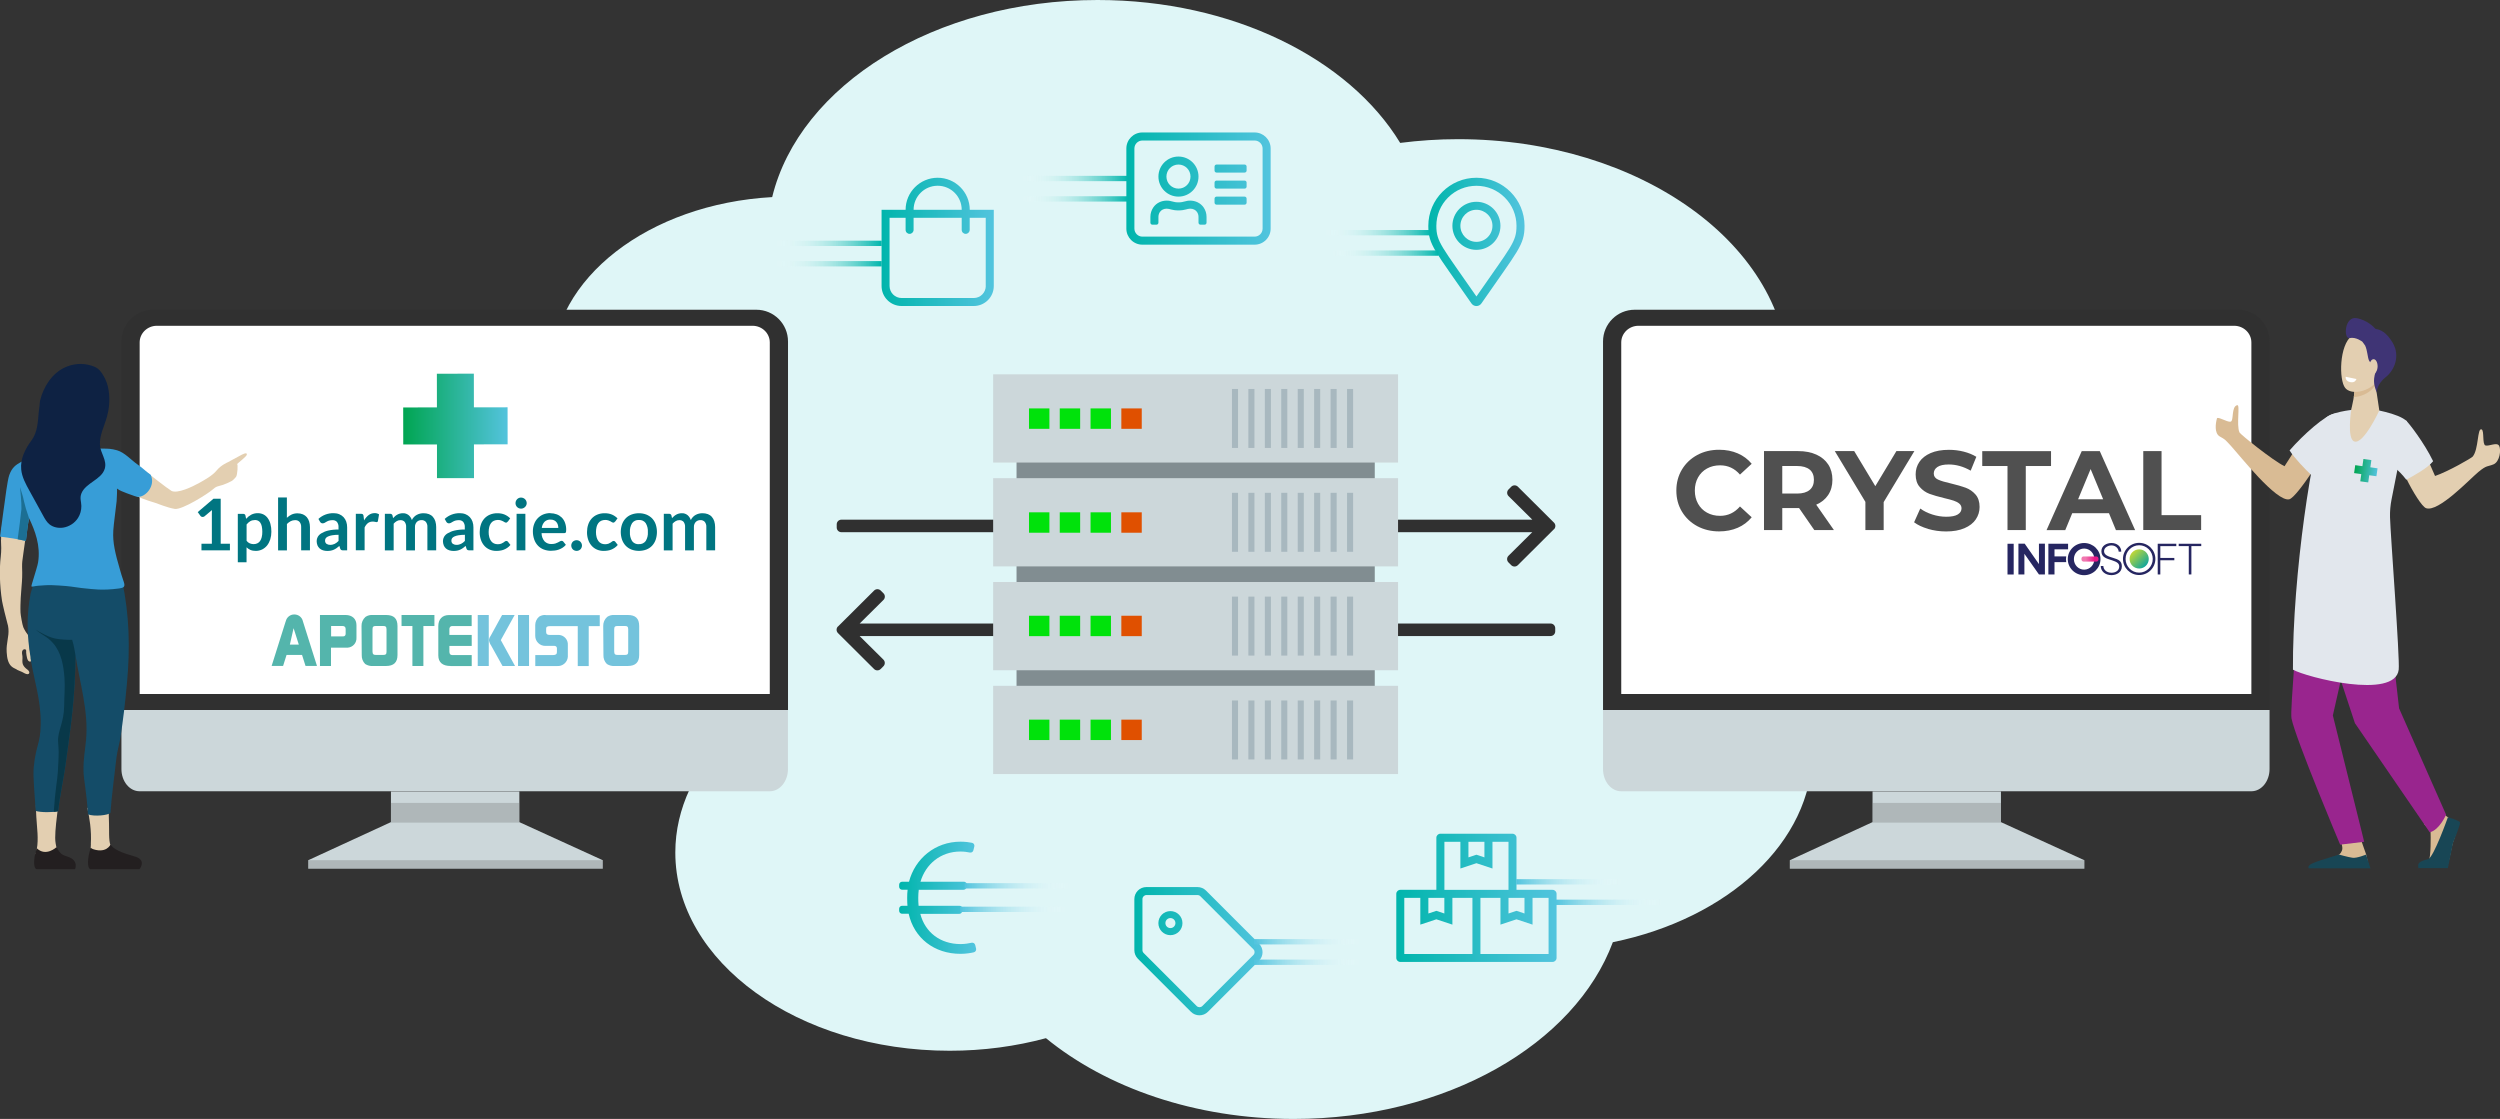 <?xml version="1.0" encoding="UTF-8"?>
<svg xmlns="http://www.w3.org/2000/svg" xmlns:xlink="http://www.w3.org/1999/xlink" viewBox="0 0 469.19 210">
  <rect x="0" y="0" width="469.19" height="210" fill="#333333" stroke="none"/>
  <defs>
    <style>
      .cls-1 {
        fill: #e3cfb1;
      }

      .cls-2 {
        fill: #007581;
      }

      .cls-3 {
        fill: #e2e7ed;
      }

      .cls-4 {
        fill: #818d91;
      }

      .cls-5 {
        fill: #231f20;
      }

      .cls-6 {
        fill: #dff6f7;
      }

      .cls-7 {
        fill: #a8b8bf;
      }

      .cls-8 {
        fill: #184655;
      }

      .cls-9 {
        isolation: isolate;
      }

      .cls-10 {
        fill: #083849;
      }

      .cls-11 {
        fill: #303030;
      }

      .cls-12 {
        fill: #3f3475;
      }

      .cls-13 {
        fill: #505050;
      }

      .cls-14 {
        fill: #74c3dc;
      }

      .cls-15 {
        fill: #6b6b6b;
        mix-blend-mode: multiply;
        opacity: .3;
      }

      .cls-16 {
        fill: #379dd7;
      }

      .cls-17 {
        fill: #fff;
      }

      .cls-18 {
        fill: #54b5ac;
      }

      .cls-19 {
        fill: #262661;
      }

      .cls-20 {
        fill: #1c6f93;
      }

      .cls-21 {
        fill: #e05000;
      }

      .cls-22 {
        fill: #144c68;
      }

      .cls-23 {
        fill: url(#Dégradé_sans_nom_13);
      }

      .cls-24 {
        fill: url(#Dégradé_sans_nom_12);
      }

      .cls-25 {
        fill: url(#Dégradé_sans_nom_14);
      }

      .cls-26 {
        fill: url(#Dégradé_sans_nom_16);
      }

      .cls-27 {
        fill: url(#Dégradé_sans_nom_28);
      }

      .cls-28 {
        fill: url(#Dégradé_sans_nom_31);
      }

      .cls-29 {
        fill: #d9bb94;
      }

      .cls-30 {
        fill: #00e20b;
      }

      .cls-31 {
        fill: #ccd7da;
      }

      .cls-32 {
        fill: #0e2243;
      }

      .cls-33 {
        fill: url(#Dégradé_sans_nom_14-4);
      }

      .cls-34 {
        fill: url(#Dégradé_sans_nom_14-3);
      }

      .cls-35 {
        fill: url(#Dégradé_sans_nom_14-2);
      }

      .cls-36 {
        fill: url(#Dégradé_sans_nom_14-6);
      }

      .cls-37 {
        fill: url(#Dégradé_sans_nom_14-5);
      }

      .cls-38 {
        fill: url(#Dégradé_sans_nom_13-2);
      }

      .cls-39 {
        fill: url(#Dégradé_sans_nom_28-6);
      }

      .cls-40 {
        fill: url(#Dégradé_sans_nom_28-5);
      }

      .cls-41 {
        fill: url(#Dégradé_sans_nom_28-3);
      }

      .cls-42 {
        fill: url(#Dégradé_sans_nom_28-4);
      }

      .cls-43 {
        fill: url(#Dégradé_sans_nom_28-2);
      }

      .cls-44 {
        fill: url(#Dégradé_sans_nom_31-2);
      }

      .cls-45 {
        fill: url(#Dégradé_sans_nom_31-3);
      }

      .cls-46 {
        fill: url(#Dégradé_sans_nom_31-4);
      }

      .cls-47 {
        fill: url(#Dégradé_sans_nom_31-6);
      }

      .cls-48 {
        fill: url(#Dégradé_sans_nom_31-5);
      }

      .cls-49 {
        fill: #99258e;
      }
    </style>
    <linearGradient id="Dégradé_sans_nom_28" data-name="Dégradé sans nom 28" x1="211.39" y1="35.39" x2="238.46" y2="35.39" gradientUnits="userSpaceOnUse">
      <stop offset="0" stop-color="#00b5ac"/>
      <stop offset="1" stop-color="#52c4de"/>
    </linearGradient>
    <linearGradient id="Dégradé_sans_nom_28-2" data-name="Dégradé sans nom 28" x1="262.05" y1="168.51" x2="292.13" y2="168.51" xlink:href="#Dégradé_sans_nom_28"/>
    <linearGradient id="Dégradé_sans_nom_28-3" data-name="Dégradé sans nom 28" x1="168.75" y1="168.51" x2="183.21" y2="168.51" xlink:href="#Dégradé_sans_nom_28"/>
    <linearGradient id="Dégradé_sans_nom_28-4" data-name="Dégradé sans nom 28" x1="268.06" y1="45.39" x2="286.11" y2="45.39" xlink:href="#Dégradé_sans_nom_28"/>
    <linearGradient id="Dégradé_sans_nom_28-5" data-name="Dégradé sans nom 28" x1="165.45" y1="45.39" x2="186.51" y2="45.39" xlink:href="#Dégradé_sans_nom_28"/>
    <linearGradient id="Dégradé_sans_nom_28-6" data-name="Dégradé sans nom 28" x1="212.89" y1="178.51" x2="236.96" y2="178.51" xlink:href="#Dégradé_sans_nom_28"/>
    <linearGradient id="Dégradé_sans_nom_13" data-name="Dégradé sans nom 13" x1="442.93" y1="84.9" x2="447.16" y2="84.9" gradientTransform="translate(15.34 -58.33) rotate(8.09)" gradientUnits="userSpaceOnUse">
      <stop offset="0" stop-color="#00a551"/>
      <stop offset="1" stop-color="#53c3dd"/>
    </linearGradient>
    <linearGradient id="Dégradé_sans_nom_14" data-name="Dégradé sans nom 14" x1="212.8" y1="-42.85" x2="232.8" y2="-42.85" gradientTransform="translate(424.6 -9.35) rotate(-180)" gradientUnits="userSpaceOnUse">
      <stop offset="0" stop-color="#00b5ac"/>
      <stop offset="1" stop-color="#fff" stop-opacity="0"/>
    </linearGradient>
    <linearGradient id="Dégradé_sans_nom_14-2" data-name="Dégradé sans nom 14" y1="-46.68" y2="-46.68" xlink:href="#Dégradé_sans_nom_14"/>
    <linearGradient id="Dégradé_sans_nom_14-3" data-name="Dégradé sans nom 14" x1="155.97" y1="-53.02" x2="175.97" y2="-53.02" xlink:href="#Dégradé_sans_nom_14"/>
    <linearGradient id="Dégradé_sans_nom_14-4" data-name="Dégradé sans nom 14" x1="154.63" y1="-56.85" x2="174.63" y2="-56.85" xlink:href="#Dégradé_sans_nom_14"/>
    <linearGradient id="Dégradé_sans_nom_14-5" data-name="Dégradé sans nom 14" x1="259.13" y1="-55.02" x2="279.13" y2="-55.02" xlink:href="#Dégradé_sans_nom_14"/>
    <linearGradient id="Dégradé_sans_nom_14-6" data-name="Dégradé sans nom 14" x1="259.13" y1="-58.85" x2="279.13" y2="-58.85" xlink:href="#Dégradé_sans_nom_14"/>
    <linearGradient id="Dégradé_sans_nom_31" data-name="Dégradé sans nom 31" x1="224.3" y1="-61.83" x2="244.3" y2="-61.83" gradientTransform="translate(536.27 107.5) rotate(-180)" gradientUnits="userSpaceOnUse">
      <stop offset="0" stop-color="#52c4de"/>
      <stop offset="1" stop-color="#fff" stop-opacity="0"/>
    </linearGradient>
    <linearGradient id="Dégradé_sans_nom_31-2" data-name="Dégradé sans nom 31" x1="216.88" y1="-65.67" x2="236.88" y2="-65.67" gradientTransform="translate(521.43 99.83) rotate(-180)" xlink:href="#Dégradé_sans_nom_31"/>
    <linearGradient id="Dégradé_sans_nom_31-3" data-name="Dégradé sans nom 31" x1="167.72" y1="-50.58" x2="187.72" y2="-50.58" gradientTransform="translate(423.1 130) rotate(-180)" xlink:href="#Dégradé_sans_nom_31"/>
    <linearGradient id="Dégradé_sans_nom_31-4" data-name="Dégradé sans nom 31" x1="167.72" y1="-54.42" x2="187.72" y2="-54.42" gradientTransform="translate(423.1 122.33) rotate(-180)" xlink:href="#Dégradé_sans_nom_31"/>
    <linearGradient id="Dégradé_sans_nom_31-5" data-name="Dégradé sans nom 31" x1="112.55" y1="-60.5" x2="132.55" y2="-60.5" gradientTransform="translate(312.77 110.17) rotate(-180)" xlink:href="#Dégradé_sans_nom_31"/>
    <linearGradient id="Dégradé_sans_nom_31-6" data-name="Dégradé sans nom 31" x1="113.38" y1="-64.92" x2="133.38" y2="-64.92" gradientTransform="translate(314.43 101.33) rotate(-180)" xlink:href="#Dégradé_sans_nom_31"/>
    <linearGradient id="Dégradé_sans_nom_13-2" data-name="Dégradé sans nom 13" x1="75.67" y1="416.16" x2="95.27" y2="416.16" gradientTransform="translate(0 496.09) scale(1 -1)" xlink:href="#Dégradé_sans_nom_13"/>
    <linearGradient id="Dégradé_sans_nom_16" data-name="Dégradé sans nom 16" x1="400.16" y1="103.59" x2="402.74" y2="106.18" gradientUnits="userSpaceOnUse">
      <stop offset="0" stop-color="#c3d835"/>
      <stop offset="1" stop-color="#11a69b"/>
    </linearGradient>
    <linearGradient id="Dégradé_sans_nom_12" data-name="Dégradé sans nom 12" x1="390.64" y1="104.91" x2="393.83" y2="104.91" gradientUnits="userSpaceOnUse">
      <stop offset=".25" stop-color="#f078af"/>
      <stop offset=".78" stop-color="#eb1789"/>
    </linearGradient>
  </defs>
  <g class="cls-9">
    <g id="Calque_2" data-name="Calque 2">
      <g id="Calque_1-2" data-name="Calque 1">
        <path class="cls-6" d="M340.13,141.04c0-15.02-12.33-27.95-30.06-33.83,15.51-8.15,25.6-21.35,25.6-36.27,0-24.75-27.77-44.82-62.03-44.82-3.71,0-7.33.25-10.86.7C253.19,11.03,231.37,0,205.98,0c-30.56,0-55.94,15.97-61.06,36.99-23.12,1.3-41.33,15.25-41.33,32.29,0,6.69,2.8,12.9,7.61,18.06-9.11,6.71-14.73,15.9-14.73,26.04,0,15.83,13.69,29.34,32.97,34.72-1.74,3.74-2.7,7.73-2.7,11.89,0,20.55,23.06,37.21,51.5,37.21,6.35,0,12.44-.84,18.06-2.36,11.36,9.29,27.97,15.16,46.49,15.16,28.68,0,52.8-14.07,59.9-33.17,21.61-4.42,37.46-18.77,37.46-35.8Z"/>
        <path class="cls-11" d="M291.64,99.32l-6.78,6.75c-.34.34-.9.34-1.24,0l-.52-.52c-.34-.34-.34-.9,0-1.24l4.47-4.43h-129.66c-.49,0-.88-.39-.88-.88v-.59c0-.49.39-.88.88-.88h129.67l-4.47-4.43c-.34-.34-.34-.9,0-1.24l.52-.52c.34-.34.9-.34,1.24,0l6.78,6.75c.34.34.34.9,0,1.24Z"/>
        <path class="cls-11" d="M157.27,117.58l6.78-6.75c.34-.34.9-.34,1.24,0l.52.52c.34.34.34.9,0,1.24l-4.47,4.43h129.66c.49,0,.88.39.88.88v.59c0,.49-.39.88-.88.88h-129.67l4.47,4.43c.34.34.34.9,0,1.24l-.52.52c-.34.34-.9.34-1.24,0l-6.78-6.75c-.34-.34-.34-.9,0-1.24Z"/>
        <rect class="cls-4" x="190.78" y="70.67" width="67.23" height="74.07"/>
        <rect class="cls-31" x="186.39" y="70.25" width="75.99" height="16.56"/>
        <g>
          <rect class="cls-7" x="231.21" y="73" width="1.14" height="11.07"/>
          <rect class="cls-7" x="234.29" y="73" width="1.14" height="11.07"/>
          <rect class="cls-7" x="237.38" y="73" width="1.14" height="11.07"/>
          <rect class="cls-7" x="240.46" y="73" width="1.14" height="11.07"/>
          <rect class="cls-7" x="243.55" y="73" width="1.14" height="11.07"/>
          <rect class="cls-7" x="246.63" y="73" width="1.14" height="11.07"/>
          <rect class="cls-7" x="249.72" y="73" width="1.14" height="11.07"/>
          <rect class="cls-7" x="252.81" y="73" width="1.14" height="11.07"/>
        </g>
        <rect class="cls-31" x="186.39" y="89.74" width="75.99" height="16.56"/>
        <g>
          <rect class="cls-7" x="231.21" y="92.49" width="1.14" height="11.07"/>
          <rect class="cls-7" x="234.29" y="92.49" width="1.14" height="11.07"/>
          <rect class="cls-7" x="237.38" y="92.49" width="1.14" height="11.07"/>
          <rect class="cls-7" x="240.46" y="92.49" width="1.14" height="11.07"/>
          <rect class="cls-7" x="243.55" y="92.49" width="1.14" height="11.07"/>
          <rect class="cls-7" x="246.63" y="92.49" width="1.14" height="11.07"/>
          <rect class="cls-7" x="249.72" y="92.49" width="1.14" height="11.07"/>
          <rect class="cls-7" x="252.81" y="92.49" width="1.14" height="11.07"/>
        </g>
        <rect class="cls-31" x="186.39" y="109.23" width="75.99" height="16.56"/>
        <g>
          <rect class="cls-7" x="231.21" y="111.97" width="1.14" height="11.07"/>
          <rect class="cls-7" x="234.29" y="111.97" width="1.14" height="11.07"/>
          <rect class="cls-7" x="237.38" y="111.97" width="1.14" height="11.07"/>
          <rect class="cls-7" x="240.46" y="111.97" width="1.14" height="11.07"/>
          <rect class="cls-7" x="243.55" y="111.97" width="1.14" height="11.07"/>
          <rect class="cls-7" x="246.63" y="111.97" width="1.14" height="11.07"/>
          <rect class="cls-7" x="249.72" y="111.97" width="1.14" height="11.07"/>
          <rect class="cls-7" x="252.81" y="111.97" width="1.14" height="11.07"/>
        </g>
        <rect class="cls-31" x="186.39" y="128.71" width="75.99" height="16.56"/>
        <g>
          <rect class="cls-7" x="231.21" y="131.46" width="1.14" height="11.07"/>
          <rect class="cls-7" x="234.29" y="131.46" width="1.14" height="11.07"/>
          <rect class="cls-7" x="237.38" y="131.46" width="1.14" height="11.07"/>
          <rect class="cls-7" x="240.46" y="131.46" width="1.14" height="11.07"/>
          <rect class="cls-7" x="243.55" y="131.46" width="1.14" height="11.07"/>
          <rect class="cls-7" x="246.63" y="131.46" width="1.14" height="11.07"/>
          <rect class="cls-7" x="249.72" y="131.46" width="1.14" height="11.07"/>
          <rect class="cls-7" x="252.81" y="131.46" width="1.14" height="11.07"/>
        </g>
        <path class="cls-27" d="M235.46,24.86h-21.06c-1.66,0-3.01,1.35-3.01,3.01v15.04c0,1.66,1.35,3.01,3.01,3.01h21.06c1.66,0,3.01-1.35,3.01-3.01v-15.04c0-1.66-1.35-3.01-3.01-3.01ZM236.96,42.91c0,.83-.68,1.5-1.5,1.5h-21.06c-.83,0-1.5-.68-1.5-1.5v-15.04c0-.83.68-1.5,1.5-1.5h21.06c.83,0,1.5.68,1.5,1.5v15.04ZM233.58,36.9h-5.26c-.21,0-.38.17-.38.38v.75c0,.21.17.38.38.38h5.26c.21,0,.38-.17.38-.38v-.75c0-.21-.17-.38-.38-.38ZM233.58,33.89h-5.26c-.21,0-.38.17-.38.38v.75c0,.21.17.38.38.38h5.26c.21,0,.38-.17.38-.38v-.75c0-.21-.17-.38-.38-.38ZM233.58,30.88h-5.26c-.21,0-.38.17-.38.38v.75c0,.21.17.38.38.38h5.26c.21,0,.38-.17.38-.38v-.75c0-.21-.17-.38-.38-.38ZM221.17,36.9c2.08,0,3.76-1.68,3.76-3.76s-1.68-3.76-3.76-3.76-3.76,1.68-3.76,3.76,1.68,3.76,3.76,3.76ZM221.17,30.88c1.25,0,2.26,1.01,2.26,2.26s-1.01,2.26-2.26,2.26-2.26-1.01-2.26-2.26,1.01-2.26,2.26-2.26ZM223.37,37.65c-.92,0-1.15.33-2.2.33s-1.28-.33-2.2-.33c-1,0-1.96.44-2.53,1.29-.34.5-.54,1.11-.54,1.76v1.09c0,.21.17.38.38.38h.75c.21,0,.38-.17.38-.38v-1.09c0-.33.1-.65.28-.92.26-.39.74-.62,1.28-.62.58,0,.98.33,2.2.33s1.61-.33,2.2-.33c.54,0,1.02.24,1.28.62.18.27.28.59.28.92v1.09c0,.21.17.38.38.38h.75c.21,0,.38-.17.38-.38v-1.09c0-.65-.2-1.26-.54-1.76-.58-.85-1.55-1.29-2.54-1.29h0Z"/>
        <path class="cls-43" d="M291.38,167h-6.77v-9.78c0-.41-.34-.75-.75-.75h-13.54c-.41,0-.75.34-.75.75v9.78h-6.77c-.41,0-.75.34-.75.75v12.03c0,.41.34.75.75.75h28.58c.41,0,.75-.34.75-.75v-12.03c0-.41-.34-.75-.75-.75ZM283.1,168.51h3.01v2.93l-1.5-.5-1.5.5v-2.93ZM278.59,157.98v2.93l-1.5-.5-1.5.5v-2.93h3.01ZM271.07,157.98h3.01v5.02l3.01-1,3.01,1v-5.02h3.01v9.03h-12.03v-9.03ZM271.07,168.51v2.93l-1.5-.5-1.5.5v-2.93h3.01ZM263.55,168.51h3.01v5.02l3.01-1,3.01,1v-5.02h3.76v10.53h-12.79v-10.53ZM290.63,179.04h-12.79v-10.53h3.76v5.02l3.01-1,3.01,1v-5.02h3.01v10.53Z"/>
        <path class="cls-41" d="M183.02,177.35c-.07-.3-.38-.49-.68-.42-.47.11-1.21.25-2.06.25-3.79,0-6.66-2.19-7.56-5.67h7.3c.27,0,.5-.19.55-.46l.07-.38c.07-.35-.2-.67-.55-.67h-7.69c-.09-.98-.09-2.05.03-3.01h8.4c.27,0,.5-.19.55-.46l.07-.38c.07-.35-.2-.67-.55-.67h-8.15c.98-3.3,3.77-5.67,7.5-5.67.69,0,1.34.1,1.77.19.3.06.59-.12.66-.41l.18-.73c.08-.31-.12-.63-.44-.69-.49-.1-1.26-.21-2.15-.21-4.78,0-8.55,3.2-9.67,7.52h-1.29c-.31,0-.56.25-.56.56v.38c0,.31.25.56.56.56h1.03c-.12.84-.09,2.34-.03,3.01h-1c-.31,0-.56.25-.56.56v.38c0,.31.25.56.56.56h1.23c1.01,4.55,4.78,7.52,9.73,7.52,1.06,0,1.96-.16,2.5-.29.3-.07.49-.38.42-.68l-.17-.72Z"/>
        <path class="cls-42" d="M277.09,37.87c-2.49,0-4.51,2.02-4.51,4.51s2.02,4.51,4.51,4.51,4.51-2.02,4.51-4.51-2.02-4.51-4.51-4.51ZM277.09,45.39c-1.66,0-3.01-1.35-3.01-3.01s1.35-3.01,3.01-3.01,3.01,1.35,3.01,3.01-1.35,3.01-3.01,3.01ZM277.09,33.36c-4.98,0-9.03,4.04-9.03,9.03,0,3.64,1.27,4.66,8.1,14.56.45.65,1.41.65,1.86,0,6.83-9.9,8.1-10.92,8.1-14.56,0-4.98-4.04-9.03-9.03-9.03ZM277.09,55.64c-6.55-9.47-7.52-10.22-7.52-13.25,0-2.01.78-3.9,2.2-5.32s3.31-2.2,5.32-2.2,3.9.78,5.32,2.2,2.2,3.31,2.2,5.32c0,3.03-.97,3.78-7.52,13.25Z"/>
        <path class="cls-40" d="M182,39.38c0-3.32-2.7-6.02-6.02-6.02s-6.02,2.7-6.02,6.02h-4.51v14.29c0,2.08,1.68,3.76,3.76,3.76h13.54c2.08,0,3.76-1.68,3.76-3.76v-14.29h-4.51ZM175.98,34.86c2.49,0,4.51,2.02,4.51,4.51h-9.03c0-2.49,2.02-4.51,4.51-4.51ZM185.01,53.67c0,1.24-1.01,2.26-2.26,2.26h-13.54c-1.24,0-2.26-1.01-2.26-2.26v-12.79h3.01v2.26c0,.42.34.75.75.75s.75-.34.75-.75v-2.26h9.03v2.26c0,.42.34.75.75.75s.75-.34.75-.75v-2.26h3.01v12.79Z"/>
        <path class="cls-39" d="M236.3,177.1l-9.96-9.96c-.42-.42-1-.66-1.6-.66h-9.59c-1.25,0-2.26,1.01-2.26,2.26v9.59c0,.6.24,1.17.66,1.6l9.96,9.96c.88.88,2.31.88,3.19,0l9.59-9.59c.88-.88.88-2.31,0-3.19h0ZM235.24,179.22l-9.59,9.59c-.29.29-.77.29-1.06,0l-9.96-9.96c-.14-.14-.22-.33-.22-.53v-9.59c0-.41.34-.75.75-.75h9.59c.2,0,.39.08.53.22l9.96,9.96c.29.29.29.77,0,1.06h0ZM219.66,172.3c.52,0,.94.42.94.94s-.42.94-.94.94-.94-.42-.94-.94.42-.94.94-.94M219.66,170.99c-1.25,0-2.26,1.01-2.26,2.26s1.01,2.26,2.26,2.26,2.26-1.01,2.26-2.26-1.01-2.26-2.26-2.26Z"/>
        <g>
          <polygon class="cls-31" points="73.37 154.29 57.85 161.44 57.85 163.03 113.12 163.03 113.12 161.44 97.46 154.29 73.37 154.29"/>
          <rect class="cls-31" x="73.37" y="148.54" width="24.1" height="5.76"/>
          <path class="cls-11" d="M147.89,133.25v-69.17c0-3.29-2.66-5.95-5.95-5.95H28.74c-3.29,0-5.95,2.66-5.95,5.95v69.17h125.1Z"/>
          <rect class="cls-15" x="57.85" y="161.44" width="55.27" height="1.58"/>
          <rect class="cls-15" x="73.37" y="150.69" width="24.09" height="3.6"/>
          <path class="cls-31" d="M22.79,133.25v11.08c0,2.31,1.52,4.17,3.4,4.17h118.29c1.88,0,3.4-1.87,3.4-4.17v-11.08H22.79Z"/>
          <path class="cls-17" d="M144.47,130.25v-65.98c0-1.73-1.45-3.13-3.24-3.13H29.45c-1.79,0-3.24,1.4-3.24,3.13v65.98h118.27Z"/>
        </g>
        <g>
          <polygon class="cls-31" points="351.43 154.29 335.91 161.44 335.91 163.03 391.18 163.03 391.18 161.44 375.52 154.29 351.43 154.29"/>
          <rect class="cls-31" x="351.43" y="148.54" width="24.1" height="5.76"/>
          <path class="cls-11" d="M425.95,133.25v-69.17c0-3.29-2.66-5.95-5.95-5.95h-113.2c-3.29,0-5.95,2.66-5.95,5.95v69.17h125.1Z"/>
          <rect class="cls-15" x="335.91" y="161.44" width="55.27" height="1.58"/>
          <rect class="cls-15" x="351.43" y="150.69" width="24.09" height="3.6"/>
          <path class="cls-31" d="M300.85,133.25v11.08c0,2.31,1.52,4.17,3.4,4.17h118.29c1.88,0,3.4-1.87,3.4-4.17v-11.08h-125.1Z"/>
          <path class="cls-17" d="M422.53,130.25v-65.98c0-1.73-1.45-3.13-3.24-3.13h-111.78c-1.79,0-3.24,1.4-3.24,3.13v65.98h118.27Z"/>
        </g>
        <g>
          <path class="cls-29" d="M454.98,154.68s1.15,1.13,1.18,1.54c.03.41.1,4.84-.37,5.26-.47.41-1.85.71-1.41,1.17.34.35,2.91.28,4.62.18.5-.03,1.12-4.02,1.32-4.61.29-.85.99-2.77.72-3.37-.13-.29-.74-.88-1.59-1.44-.9-.58-1.76-1.89-1.76-1.89l-2.72,3.15Z"/>
          <path class="cls-29" d="M443.06,157.49s1.03,2.92,1.03,2.93c.08.46.38,1.61.38,2.03,0,1.58-7.1-1.34-5.51-2.04.14-.06.6-.57.64-1.11.07-.83-.6-1.87-.6-1.87l4.05.06Z"/>
          <g>
            <path class="cls-49" d="M431.93,102.94s-.52,5.23-.52,5.31c0,8.47-1.67,25-1.35,26.59.78,3.88,9.13,23.68,9.13,23.68l4.51-.54-5.88-23.71,2.16-9.54,3.06-18.86-11.11-2.93Z"/>
            <path class="cls-49" d="M447.07,107.57l.86,4.96,2.32,20.41,8.82,19.95s-1.24,2.9-3.07,3.31l-14.04-20.48-8.96-27.17.55-4.86,13.54,3.88Z"/>
          </g>
          <path class="cls-8" d="M459.41,153.38s-2.65,7.49-3.69,7.85c-.28.1-1.6.34-1.85.93-.08.18,0,.77,0,.77h5.53s.7-3.3.98-4.75c0,0,1.46-3.54,1.3-3.87-.16-.32-2.27-.93-2.27-.93Z"/>
          <path class="cls-8" d="M444.87,162.96l-.81-2.58s-1.71.72-2.56.6c-.85-.12-2.52-.6-2.52-.6-3.41,1.13-6.2,1.67-5.69,2.58h11.58Z"/>
          <path class="cls-3" d="M444.75,76.72s5.48.79,6.98,2.37l-2.89,14.62c-.22,1.11-.32,2.23-.29,3.36.07,3.05,1.87,26.55,1.63,28.61-.66,5.72-17.44,1.39-19.85,0-.12-17.62,3.78-43.12,6.03-47.04.75-1.31,5.25-1.74,5.25-1.74l3.14-.18Z"/>
          <path class="cls-29" d="M416.06,78.54c.13-.46,1.93.73,2.57.6.65-.13.08-2.86,1.25-3.1.58-.12-.2,3.66.41,5.11.14.34,6.14,5.2,8.46,6.35.47-.76,1.43-2.19,1.86-2.92,1.17,1.27,2.05,2.84,3.28,4.04-1.58,2.36-3.49,4.92-4.27,5.09-2.39.52-9.34-8.29-10.77-9.85-1.43-1.56-1.2-1.33-2.26-1.95s-.77-2.51-.52-3.38Z"/>
          <path class="cls-3" d="M438.12,77.63c1.63-.29,2,3.24,2,3.24,0,0-3.04,4.93-6.32,8.31-1.16-1.11-3.18-3.18-4.1-4.65,2.62-3.01,6.7-6.61,8.42-6.91Z"/>
          <path class="cls-1" d="M469.01,83.65c-.39-.72-1.94.16-2.56-.05-.62-.22-.18-2.77-.71-3.01-.84-.37-.52,3.73-1.68,5.11-.24.28-4.61,2.8-7.06,3.63-.37-.81-.72-1.62-1.05-2.39-1.33,1.11-2.98,1.82-4.36,2.84,1.25,2.55,2.96,5.31,3.72,5.59,2.3.84,8.19-5.44,9.82-6.79,1.63-1.35,1.73-.96,2.86-1.44,1.13-.48,1.46-2.7,1.03-3.5Z"/>
          <path class="cls-3" d="M451.57,78.93c-.48-.42-4.91,7.81-4.91,7.81,0,0,2.08-.45,4.94,3.29,1.42-.78,3.95-2.12,5.04-3.47-1.69-3.5-4.59-7.21-5.07-7.63Z"/>
          <path class="cls-1" d="M445.74,71.68l.8,5.36s-2.93,6.38-4.68,5.82c-1.47-.46-.57-6.11-.57-6.11,0,0,.8-3.03.56-4.55-.24-1.52,3.88-.53,3.88-.53Z"/>
          <path class="cls-29" d="M441.86,72.21c-.24-1.52,3.88-.53,3.88-.53l.07.44c-.12.3-.27.55-.45.75-.92,1-2.36,1.61-3.61,1.65.12-.82.2-1.69.1-2.32Z"/>
          <g>
            <path class="cls-1" d="M446.42,64.11c.12-.04.93,6.1-.62,7.79-1.55,1.69-4.58,2.24-5.66.91-1.2-1.47-1.14-8.07,1.27-9.81,2.41-1.74,5,1.11,5,1.11Z"/>
            <path class="cls-12" d="M442.33,59.71c1.87.38,3.07,1.54,3.52,2.03.85.1,2,.57,3.19,2.57,1.46,2.45.38,5.16-1.32,6.49-1.7,1.33-1.68,2.88-1.68,2.88l-.26-.8c-.2-.6-.28-1.24-.21-1.87.04-.38.12-.79.28-1.13.41-.89-.88-1.48-1.24-2.22-.28-.57-.29-1.87-.73-2.81l-.52-.72s-1.21-.95-2.39-.68c-1.18.27-1.01-4.22,1.38-3.73Z"/>
            <path class="cls-1" d="M444.67,68.75c-.01.75.32,1.36.75,1.37.43,0,.78-.59.8-1.34.01-.75-.32-1.36-.75-1.37-.43,0-.78.59-.8,1.34Z"/>
          </g>
          <path class="cls-17" d="M440.22,70.71l2.03.42s-.21.76-1.1.6c-1.09-.19-.92-1.02-.92-1.02Z"/>
          <polygon class="cls-23" points="446 89.38 446.21 87.89 444.86 87.7 445.05 86.35 443.56 86.14 443.37 87.49 442.02 87.3 441.81 88.79 443.16 88.98 442.97 90.33 444.46 90.54 444.65 89.19 446 89.38"/>
        </g>
        <g>
          <path class="cls-1" d="M17.06,158.39c-.02.32-.04.54-.04.8.49.07.6.64.91.76.64.25,1.1.24,2.05.15.79-.07.69.13.71-.55.02-.53.28-.43.06-.9-.39-.82-.24-3.19-.29-4.1-.06-1.11-.04-2.04-.04-2.95-1.12.08-2.02.38-3.14.45-.61.04-.98-.82-.85-.28.15.62.42,2.28.49,2.91.15,1.23.2,2.47.13,3.71Z"/>
          <path class="cls-1" d="M10.66,159.37c.07.37.2.49-.08.89-.27.38-.86.26-1.32.18-.88-.16-1.75-.26-2.62-.09.22-.61.39-1.45.42-2.45.07-2.12-.28-3.32-.32-6.88.74.03,1.81.61,2.55.64.38.01.61-.23.99-.22.1,0,.36-.04.43.04.06.07.14.29.13.38-.18,1.45-.49,3.91-.48,5.37,0,.83.14,1.32.29,2.14Z"/>
          <path class="cls-1" d="M.21,101.28c-.05-.82.11-1.96.2-2.95.81.16,1.61.38,2.43.49.72.1,1.45.19,2.16.34,0,.09-.01.17-.02.26-.08.78-.42,3.25-.54,4.03-.09.62-.18,1.24-.25,1.85-.08.61-.03,1.58-.02,2.2.01,1.24-.09,2.1-.18,3.34-.07.91-.14,1.82-.15,2.73,0,.47-.02.94.01,1.4.02.37.32,2.27.53,2.76.14.31.3.61.48.89.18.28.43.52.55.82.17.4.21.81.2,1.24-.01.47-.07.94,0,1.41.05.36.18.71.24,1.07.06.33.07.78-.16,1.05-.16-.08-.29-.08-.41-.24-.11-.15-.17-.33-.21-.51-.08-.33-.13-.66-.16-.99-.02-.22.11-.53-.21-.61-.18-.05-.37.06-.47.22-.1.16-.11.35-.1.54.02.18.06.36.08.55.05.48-.09.99.06,1.45.11.33.34.6.59.82.21.19.56.38.63.67.02.09.02.19-.03.27-.06.1-.19.15-.32.15-.34-.02-.71-.28-1.02-.43-.11-.05-1.06-.42-1.06-.5-.33-.15-.66-.31-.92-.55-.3-.27-.49-.64-.62-1.02-.18-.53-.23-1.09-.27-1.65-.11-1.69.47-2.92.33-4.39-.03-.37-.1-.73-.22-1.1-.16-.51-.89-3.54-.98-4.12-.45-2.94-.52-5.99-.24-8.29.13-1.1.1-2.14.04-3.2Z"/>
          <path class="cls-1" d="M32.14,92.11c1.13.62,4.02-.79,5.24-1.47,1.05-.59,2.49-1.37,3.29-2.36s2.11-1.54,2.11-1.54c0,0,.97-.52,1.81-.98.41-.23,1.25-.71,1.54-.68.19.02.2.07.19.26-.03.31-1.63,1.53-1.85,1.77.24-.18.1,2.14-.19,2.41-.29.28-.44.54-.79.75-.17.11-1.09.54-1.62.72-1.06.34-1.21.2-2.03.94-.77.69-5.65,3.8-7.04,3.58s-3.24-1.01-3.71-1.15c-1.54-.45-3.31-1.08-4.7-1.87,1-1.2,2.15-2.73,2.95-4.07.34.29.46.4.81.68.09.07,3.14,2.49,3.99,3Z"/>
          <path class="cls-22" d="M5.71,123.43c.72,4.46,2,7.97,1.93,12.49-.06,3.8-.89,3.79-1.31,8.07-.17,1.73.15,4.66.37,8.2.92.31,3.27.29,4.22.06.34-3.15,1-5.97,1.37-8.65,1-7.29,1.87-13.01,1.87-20.64.84,5.31,2.48,10.55,1.99,15.9-.19,2.06-.52,3.54-.48,5.8.03,1.73.57,3.76.83,8.17,1.18.47,3.83.17,4.23-.27.17-2.71.79-7.42,1.14-10.49.1-.85.61-2.86.74-3.68.51-3.45.83-5.95,1.22-10.18.61-6.67.44-12.78-.88-19.08-4.13.31-8.28.39-12.42.26-1.01-.03-2.02-.08-3.03-.14-.62-.04-.22-1.7-.54-1.25-.24.34-1.15,3.02-1.22,3.42-.4,2.17-.55,3.99-.56,5.82,0,2.08.23,4.14.56,6.19Z"/>
          <path class="cls-10" d="M6.74,118.19c.35.25.73.42,1.1.63.8.43,1.58.81,2.47,1.01.91.21,2.89.29,3.23.24.34,1,.61,2.84.62,2.88-.02,7.55-.87,13.4-1.87,20.64-.37,2.68-1.04,5.52-1.37,8.65-.21.05-.43.09-.83.12.26-4.06.68-6.02.77-7.53.23-4.19.16-3.6.04-5.7-.11-1.88,1.12-3.55,1.14-6.66.01-1.72.19-3.53.06-5.26-.17-2.27-.59-4.75-2.15-6.52-1.17-1.32-2.24-1.58-3.34-2.6.04.03.09.07.13.1Z"/>
          <path class="cls-16" d="M16.46,83.8c-1.94-1.63-5.04-1.68-7.03-.11-.49.39-.52.58-.95,1.03-.84.89-1.8.42-4.62,2.03-.84.48-1.59.94-2.11,2.38-.37,1.03-.79,4.59-.89,5.25-.1.72-.2,1.44-.3,2.16-.1.72-.5,3.77-.55,4.17,1.62.2,3.21.44,4.85.8.23-1.7.28-2.74.6-4.24,1.1,2.3,2.19,5.1,1.69,8.28-.09.56-.54,1.98-1.05,3.68-.21.71-.31.93.01.86.31-.07.91-.15,1.04-.16.93-.06,1.65-.14,2.58-.11.91.03,1.82.09,2.73.17.99.08,2.71.39,3.7.46,1.17.09,2.93.43,6.2-.01.23-.03.62-.11.8-.24.38-.27.08-.97-.04-1.32-.31-.9-.36-1.12-.58-1.87-.95-3.24-1.4-5.2-1.28-7.34,0-.03,0-.06,0-.09.06-1.14.57-4.79.63-5.54.03-.38.12-2.32.06-2.35.55.41,1.2.63,1.83.88.33.13.66.25,1,.36.32.11.69.27,1.02.31,1.46.17,3.48-2.07,2.48-4.13-1.11-.78-1.24-1.08-2.42-1.9-1.24-.86-2.45-2.28-3.9-2.7-2.09-.6-2.72-.02-5.12-.64-.12-.03-.25-.08-.38-.09Z"/>
          <path class="cls-20" d="M4.51,94.1c.18.83.45,1.76.95,3.18-.32,1.46-.41,3.07-.6,4.24-.46-.1-1.07-.23-1.55-.31.14-.8.7-5.39.71-5.68.05-1.16-.24-3.63-.26-4.12.6,1.93.61,2.01.75,2.69Z"/>
          <path class="cls-32" d="M20.31,77.19c-.07.37-.15.72-.25,1.07-.49,1.75-1.41,3.45-1.3,5.27.09,1.53,1.37,2.86.9,4.44-.62,2.07-3.58,2.62-4.38,4.63-.35.88-.03,1.48-.01,2.36.01.79-.21,1.59-.63,2.25-.61.96-1.65,1.63-2.77,1.81-.91.14-1.89-.05-2.6-.63-.52-.43-.86-1.04-1.18-1.63-.87-1.58-1.73-3.16-2.6-4.73-.68-1.23-1.37-2.51-1.51-3.92-.2-2.01.77-3.9,1.94-5.47,1.14-1.54,1.19-3.54,1.36-5.39.03-.37.08-.75.14-1.12.05-.31.02-.6.09-.9.16-.66.38-1.31.65-1.93.55-1.25,1.35-2.39,2.38-3.29,1.29-1.12,3-1.74,4.71-1.71.86.02,1.72.2,2.51.54.82.36,1.27.99,1.71,1.76.1.17.18.34.27.51.86,1.78.94,4.05.58,6.05Z"/>
          <path class="cls-5" d="M17.02,159.2s-.44,1.05-.5,2.46.45,1.47.45,1.47h9.21s1.36-1.64-.68-2.32c-1.27-.42-3.96-1.02-4.75-2.32,0,0-.81,1.92-3.74.71Z"/>
          <path class="cls-5" d="M6.91,159.2s-.44,1.05-.5,2.46.45,1.47.45,1.47h7.23s.73-1.64-1.3-2.32c-1.27-.42-1.41-.51-2.2-1.81,0,0-1.98,1.86-3.68.2Z"/>
        </g>
        <g>
          <rect class="cls-30" x="193.12" y="76.65" width="3.83" height="3.83"/>
          <rect class="cls-30" x="198.89" y="76.65" width="3.83" height="3.83"/>
          <rect class="cls-30" x="204.67" y="76.65" width="3.83" height="3.83"/>
          <rect class="cls-21" x="210.45" y="76.65" width="3.83" height="3.83"/>
        </g>
        <g>
          <rect class="cls-30" x="193.12" y="96.15" width="3.83" height="3.83"/>
          <rect class="cls-30" x="198.89" y="96.15" width="3.83" height="3.83"/>
          <rect class="cls-30" x="204.67" y="96.15" width="3.83" height="3.83"/>
          <rect class="cls-21" x="210.45" y="96.15" width="3.83" height="3.83"/>
        </g>
        <g>
          <rect class="cls-30" x="193.12" y="115.56" width="3.83" height="3.83"/>
          <rect class="cls-30" x="198.89" y="115.56" width="3.83" height="3.83"/>
          <rect class="cls-30" x="204.67" y="115.56" width="3.83" height="3.83"/>
          <rect class="cls-21" x="210.45" y="115.56" width="3.83" height="3.83"/>
        </g>
        <g>
          <rect class="cls-30" x="193.12" y="135.06" width="3.83" height="3.83"/>
          <rect class="cls-30" x="198.89" y="135.06" width="3.83" height="3.83"/>
          <rect class="cls-30" x="204.67" y="135.06" width="3.83" height="3.83"/>
          <rect class="cls-21" x="210.45" y="135.06" width="3.83" height="3.83"/>
        </g>
        <rect class="cls-25" x="191.8" y="33" width="20" height="1"/>
        <rect class="cls-35" x="191.8" y="36.83" width="20" height="1"/>
        <rect class="cls-34" x="248.63" y="43.17" width="20" height="1"/>
        <rect class="cls-33" x="249.97" y="47" width="20" height="1"/>
        <rect class="cls-37" x="145.47" y="45.17" width="20" height="1"/>
        <rect class="cls-36" x="145.47" y="49" width="20" height="1"/>
        <rect class="cls-28" x="291.97" y="168.83" width="20" height="1" transform="translate(603.93 338.67) rotate(180)"/>
        <rect class="cls-44" x="284.55" y="165" width="20" height="1" transform="translate(589.1 331) rotate(180)"/>
        <rect class="cls-45" x="235.38" y="180.08" width="20" height="1" transform="translate(490.77 361.17) rotate(180)"/>
        <rect class="cls-46" x="235.38" y="176.25" width="20" height="1" transform="translate(490.77 353.5) rotate(180)"/>
        <rect class="cls-48" x="180.22" y="170.17" width="20" height="1" transform="translate(380.43 341.33) rotate(180)"/>
        <rect class="cls-47" x="181.05" y="165.75" width="20" height="1" transform="translate(382.1 332.5) rotate(180)"/>
        <path class="cls-18" d="M53.63,116.61c.16-.76.84-1.31,1.62-1.29.77,0,1.44.53,1.6,1.29l2.64,8.37h-2.15l-.65-2.06h-2.91l-.65,2.06h-2.15l2.64-8.37ZM54.4,120.98h1.68l-.98-3.09-.7,3.09Z"/>
        <path class="cls-18" d="M60.06,115.42h4.8c1.25,0,2.04.74,2.04,1.91v2.33c.07.97-.66,1.82-1.64,1.89-.09,0-.17,0-.26,0h-2.88v3.44h-2.07v-9.57ZM62.13,119.44h2.02c.37,0,.45-.01.57-.12.11-.09.15-.16.15-.4v-.86c0-.4-.21-.58-.66-.58h-2.07s0,1.96,0,1.96Z"/>
        <path class="cls-18" d="M68.57,115.79c.42-.29.93-.42,1.45-.37h2.44c1.46,0,2.14.66,2.14,2.07v5.44c0,1.38-.7,2.06-2.16,2.06h-2.41c-.52.05-1.05-.09-1.49-.37-.45-.44-.68-1.06-.65-1.69l-.04-5.44c-.02-.65.25-1.27.73-1.7ZM69.91,118.14v4.12c.01.52.17.66.69.66h1.26c.52,0,.68-.13.68-.6v-4.19c0-.52-.16-.65-.68-.65h-1.26c-.53,0-.69.13-.69.65h0Z"/>
        <path class="cls-18" d="M75.36,115.42h6.17v2.07h-2.07v7.5h-2.06v-7.5h-2.04v-2.07Z"/>
        <path class="cls-18" d="M84.56,124.99c-1.5,0-2.3-.68-2.3-1.99v-5.49c0-1.31.76-2.08,2-2.08h4.26v2.07h-3.71c-.1,0-.19.04-.26.09-.15.13-.22.32-.21.52v1.05h4.19v2.07h-4.19v1.06c0,.42.17.65.53.65h3.66v2.06h-3.96Z"/>
        <path class="cls-14" d="M89.66,115.42h2.07v9.57h-2.07v-9.57ZM92.18,121.15c-.22-.29-.36-.64-.41-1.01.01-.18.06-.35.13-.5l.25-.42,2.08-3.8h2.36l-2.6,4.71,2.67,4.86h-2.35l-2.13-3.83Z"/>
        <path class="cls-14" d="M97.22,115.42h2.07v9.57h-2.07v-9.57Z"/>
        <path class="cls-14" d="M102.4,115.42c-.43-.03-.85.08-1.22.31-.47.4-.73.98-.73,1.59v2.02c0,1.04.85,1.89,1.9,1.88,0,0,.02,0,.02,0h1.71c.24,0,.44.19.44.43,0,.01,0,.03,0,.04v.69c0,.38-.21.56-.73.56h-3.33v2.06h4.06c1.04.09,1.96-.67,2.05-1.72,0-.1,0-.2,0-.3v-1.92c.07-.98-.67-1.83-1.65-1.9-.09,0-.17,0-.26,0h-1.5c-.46,0-.66-.16-.66-.54v-.65c0-.33.22-.46.74-.46h5.19v7.5h2.06v-7.5h2.07v-2.07h-10.16Z"/>
        <path class="cls-14" d="M113.93,115.79c.42-.29.93-.42,1.45-.37h2.44c1.46,0,2.14.66,2.14,2.07v5.44c0,1.38-.7,2.06-2.16,2.06h-2.41c-.52.05-1.05-.09-1.49-.37-.45-.44-.68-1.06-.65-1.69l-.04-5.44c-.02-.65.25-1.27.73-1.7ZM115.27,118.14v4.12c.01.52.17.66.69.66h1.26c.52,0,.68-.13.68-.6v-4.19c0-.52-.16-.65-.68-.65h-1.26c-.53,0-.69.13-.69.65Z"/>
        <polygon class="cls-38" points="95.27 83.39 95.26 76.44 88.94 76.45 88.93 70.13 81.99 70.14 82 76.46 75.67 76.47 75.68 83.42 82.01 83.41 82.01 89.74 88.96 89.73 88.95 83.4 95.27 83.39"/>
        <path class="cls-2" d="M37.8,102.05h1.96v-5.63c0-.22,0-.45.02-.69l-1.39,1.16c-.05.05-.11.08-.18.1-.06.02-.12.03-.18.03-.08,0-.17-.02-.24-.06-.06-.03-.12-.07-.16-.13l-.52-.72,2.95-2.51h1.36v8.44h1.73v1.24h-5.34v-1.24Z"/>
        <path class="cls-2" d="M44.63,105.53v-9.09h1.01c.1,0,.19.02.27.07.08.05.13.13.15.23l.13.63c.27-.31.59-.57.95-.77.39-.2.82-.3,1.26-.29.36,0,.71.08,1.03.23.32.16.59.39.8.68.24.33.42.7.52,1.1.13.49.19.99.18,1.49,0,.48-.07.96-.21,1.42-.13.41-.33.8-.59,1.14-.25.31-.57.57-.93.75-.38.18-.8.28-1.22.27-.34,0-.67-.05-.98-.18-.27-.12-.52-.28-.73-.49v2.81h-1.65ZM47.84,97.6c-.31,0-.61.07-.88.22-.26.16-.49.37-.68.61v3.07c.16.21.37.38.61.48.23.09.47.14.71.14.23,0,.46-.04.68-.14.21-.1.38-.24.52-.43.15-.22.26-.47.32-.73.08-.34.12-.68.11-1.03,0-.34-.03-.68-.1-1.02-.05-.24-.14-.47-.28-.68-.11-.16-.26-.3-.44-.38-.18-.08-.38-.12-.58-.12h0Z"/>
        <path class="cls-2" d="M52.19,103.29v-9.93h1.65v3.82c.26-.25.56-.46.88-.61.35-.16.74-.24,1.13-.23.34,0,.68.06,1,.19.28.12.53.3.73.53.2.24.35.52.44.82.1.34.15.7.15,1.05v4.36h-1.65v-4.36c.02-.35-.08-.69-.29-.97-.22-.24-.54-.37-.87-.34-.28,0-.55.07-.8.19-.26.14-.5.32-.71.53v4.96h-1.65Z"/>
        <path class="cls-2" d="M65.15,103.29h-.74c-.13,0-.25-.02-.37-.07-.1-.06-.17-.17-.2-.28l-.15-.49c-.16.15-.33.28-.51.41-.16.12-.34.21-.52.3-.18.08-.37.14-.57.18-.22.04-.44.06-.67.06-.27,0-.54-.04-.8-.12-.23-.07-.45-.19-.63-.35-.18-.16-.32-.36-.41-.58-.1-.26-.15-.53-.15-.81,0-.27.07-.53.2-.77.16-.28.4-.52.68-.68.39-.23.82-.41,1.26-.51.64-.15,1.3-.21,1.96-.2v-.4c.03-.37-.07-.73-.29-1.03-.22-.23-.53-.35-.84-.33-.23,0-.45.03-.67.09-.16.05-.32.13-.46.21-.13.08-.25.15-.36.21-.11.06-.24.09-.37.09-.1,0-.2-.03-.29-.09-.08-.06-.14-.13-.19-.21l-.3-.53c.77-.72,1.8-1.1,2.85-1.08.37,0,.73.06,1.07.2.3.12.57.31.8.55.22.24.39.53.5.84.12.34.17.71.17,1.07v4.33ZM61.94,102.26c.16,0,.31-.01.47-.05.14-.03.28-.08.4-.14.13-.06.25-.14.37-.23.13-.1.25-.2.36-.32v-1.15c-.4,0-.81.02-1.21.09-.27.04-.53.12-.78.23-.17.07-.31.18-.42.33-.08.12-.12.26-.12.41-.02.24.07.47.26.63.2.13.43.2.67.19h0Z"/>
        <path class="cls-2" d="M66.78,103.29v-6.86h.97c.13-.01.25.02.35.09.08.09.13.2.13.32l.1.83c.22-.39.51-.73.86-1,.32-.24.71-.37,1.11-.37.3-.01.59.07.84.23l-.21,1.24c0,.07-.04.13-.09.17-.05.04-.12.05-.18.05-.09,0-.18-.02-.27-.05-.15-.04-.31-.05-.46-.05-.32,0-.63.09-.88.28-.27.22-.48.51-.62.83v4.27h-1.65Z"/>
        <path class="cls-2" d="M72.23,103.29v-6.86h1.01c.19-.01.37.11.42.3l.11.51c.12-.13.24-.25.38-.37.13-.11.27-.21.42-.29.15-.08.31-.15.48-.19.18-.05.37-.07.56-.07.39-.02.76.11,1.07.35.29.25.5.57.62.93.1-.22.23-.41.4-.58.15-.16.33-.29.53-.4.19-.1.4-.18.61-.23.21-.05.43-.07.65-.07.34,0,.69.05,1.01.17.28.11.54.28.74.51.21.24.36.51.46.82.11.36.16.73.16,1.1v4.36h-1.65v-4.36c.03-.35-.08-.7-.29-.98-.22-.23-.53-.35-.84-.33-.16,0-.32.03-.47.09-.14.06-.27.14-.38.25-.11.12-.2.26-.26.41-.07.18-.1.37-.09.57v4.36h-1.66v-4.36c.03-.36-.07-.71-.28-1-.21-.22-.51-.34-.82-.31-.23,0-.46.06-.66.18-.22.13-.41.29-.58.48v5.02h-1.65Z"/>
        <path class="cls-2" d="M88.85,103.29h-.74c-.13,0-.25-.02-.37-.07-.1-.06-.17-.17-.2-.28l-.15-.49c-.16.15-.33.28-.51.41-.16.12-.33.21-.52.3-.18.08-.37.14-.57.18-.22.04-.44.06-.67.06-.27,0-.54-.04-.8-.12-.23-.07-.45-.19-.63-.35-.18-.16-.32-.36-.41-.58-.1-.26-.15-.53-.15-.81,0-.27.07-.53.2-.77.16-.28.4-.52.68-.68.39-.23.82-.41,1.26-.51.64-.15,1.3-.21,1.96-.2v-.4c.03-.37-.07-.73-.29-1.03-.22-.23-.53-.35-.84-.33-.23,0-.45.03-.67.09-.16.05-.32.13-.46.21-.13.08-.25.15-.36.21-.11.06-.24.09-.37.09-.1,0-.2-.03-.29-.09-.08-.06-.15-.13-.19-.21l-.3-.53c.77-.72,1.8-1.1,2.85-1.08.37,0,.73.06,1.07.2.3.12.57.31.8.55.22.24.39.53.5.84.12.34.17.71.17,1.07v4.33ZM85.65,102.26c.16,0,.31-.01.47-.05.14-.03.28-.08.4-.14.13-.06.25-.14.37-.23.13-.1.25-.2.36-.32v-1.15c-.4,0-.81.02-1.21.09-.27.04-.53.12-.78.23-.17.07-.31.18-.42.33-.08.12-.12.26-.12.41-.02.24.07.47.26.63.2.13.43.2.67.19h0Z"/>
        <path class="cls-2" d="M95.29,97.88c-.04.05-.09.1-.14.15-.06.04-.13.06-.2.05-.09,0-.17-.03-.25-.08-.08-.05-.18-.11-.29-.17-.13-.07-.26-.13-.4-.17-.19-.06-.38-.08-.57-.08-.26,0-.52.05-.76.16-.22.1-.4.26-.54.45-.15.21-.26.46-.32.71-.07.31-.11.63-.11.95,0,.33.03.66.12.98.07.26.18.5.34.72.14.19.32.34.53.44.22.1.46.15.71.15.22,0,.43-.03.64-.1.14-.06.28-.13.41-.21.11-.08.21-.15.29-.21.08-.06.18-.1.28-.1.12,0,.24.05.3.15l.47.6c-.17.21-.37.39-.59.54-.21.14-.43.26-.66.35-.23.09-.47.15-.71.18-.24.04-.48.05-.73.05-.41,0-.82-.08-1.2-.24-.37-.16-.71-.39-.98-.69-.29-.32-.52-.7-.66-1.11-.17-.48-.25-.99-.24-1.5,0-.48.07-.95.22-1.4.13-.41.35-.79.64-1.12.29-.32.64-.57,1.04-.74.45-.19.94-.28,1.43-.27.46,0,.92.07,1.35.25.39.17.74.41,1.04.71l-.43.6Z"/>
        <path class="cls-2" d="M98.85,94.43c0,.14-.03.28-.09.4-.11.25-.32.44-.57.55-.13.06-.27.08-.41.08-.14,0-.28-.03-.4-.08-.25-.11-.45-.3-.55-.55-.06-.13-.08-.26-.08-.4,0-.14.03-.28.08-.41.11-.25.3-.45.55-.56.13-.06.27-.08.4-.08.14,0,.28.03.41.08.13.05.24.13.34.22.1.1.18.21.23.33.06.13.09.27.09.42ZM98.6,96.43v6.86h-1.65v-6.86h1.65Z"/>
        <path class="cls-2" d="M103.3,96.32c.41,0,.81.07,1.19.21.35.13.67.34.94.6.27.28.48.61.61.98.15.42.23.87.22,1.32,0,.1,0,.21-.02.31,0,.07-.03.13-.06.19-.03.05-.07.08-.12.1-.06.02-.12.03-.19.03h-4.23c0,.57.2,1.12.57,1.55.35.34.82.52,1.31.49.23,0,.47-.03.69-.09.17-.05.34-.12.51-.21.14-.08.27-.14.38-.21.1-.06.21-.09.32-.09.06,0,.12.01.17.04.05.03.09.07.13.11l.48.6c-.18.21-.38.39-.61.54-.22.14-.46.26-.71.35-.25.09-.5.15-.76.18-.25.03-.5.05-.74.05-.45,0-.9-.08-1.33-.24-.4-.15-.77-.39-1.07-.7-.32-.33-.56-.72-.71-1.15-.18-.51-.27-1.05-.26-1.59,0-.45.07-.9.23-1.32.14-.4.36-.77.65-1.08.29-.31.64-.56,1.04-.73.44-.18.91-.27,1.38-.26ZM103.33,97.51c-.42-.02-.82.12-1.13.41-.29.32-.48.72-.52,1.16h3.1c0-.2-.03-.41-.09-.6-.05-.18-.15-.35-.27-.5-.12-.15-.28-.26-.45-.34-.2-.09-.42-.13-.64-.12Z"/>
        <path class="cls-2" d="M107.21,102.38c0-.14.03-.27.08-.39.05-.12.12-.23.21-.32.09-.09.2-.16.32-.21.13-.05.26-.08.4-.08.14,0,.27.03.39.08.24.1.43.29.53.53.11.25.11.54,0,.79-.05.12-.12.23-.21.32-.09.09-.2.16-.32.21-.13.05-.26.08-.39.08-.14,0-.27-.03-.4-.08-.12-.05-.23-.12-.32-.21-.09-.09-.16-.2-.21-.32-.05-.13-.08-.26-.08-.4Z"/>
        <path class="cls-2" d="M115.43,97.88c-.04.05-.09.1-.14.15-.06.04-.13.06-.2.05-.09,0-.17-.03-.25-.08-.08-.05-.18-.11-.29-.17-.13-.07-.26-.13-.4-.17-.19-.06-.38-.08-.57-.08-.26,0-.52.05-.76.16-.22.1-.4.26-.54.45-.15.21-.26.46-.32.71-.07.31-.11.63-.11.95,0,.33.03.66.12.98.07.26.18.5.34.72.14.19.32.34.53.44.22.1.46.15.71.15.22,0,.43-.03.64-.1.14-.06.28-.13.41-.21.11-.08.21-.15.29-.21.08-.06.18-.1.28-.1.12,0,.24.05.3.15l.47.6c-.17.21-.37.39-.59.54-.21.14-.43.26-.66.35-.23.09-.47.15-.71.18-.24.04-.48.05-.73.05-.41,0-.82-.08-1.2-.24-.37-.16-.71-.39-.98-.69-.29-.32-.52-.7-.66-1.11-.17-.48-.25-.99-.24-1.5,0-.48.07-.95.22-1.4.13-.41.35-.79.64-1.12.29-.32.64-.57,1.04-.74.45-.19.94-.28,1.43-.27.46,0,.92.07,1.35.25.39.17.74.41,1.04.71l-.43.6Z"/>
        <path class="cls-2" d="M119.91,96.32c.48,0,.95.08,1.39.25.4.16.76.4,1.07.7.3.32.54.7.68,1.11.32.95.32,1.98,0,2.93-.15.42-.38.8-.68,1.12-.3.31-.66.55-1.07.71-.9.33-1.89.33-2.79,0-.4-.16-.77-.4-1.07-.71-.3-.32-.54-.7-.69-1.12-.33-.95-.33-1.98,0-2.93.15-.41.38-.79.69-1.11.3-.31.67-.55,1.07-.7.45-.17.92-.25,1.4-.25ZM119.91,102.12c.49.04.97-.18,1.27-.58.31-.51.45-1.09.41-1.68.04-.59-.1-1.18-.41-1.69-.29-.4-.77-.62-1.27-.58-.5-.04-.98.18-1.28.59-.31.51-.45,1.1-.41,1.69-.04.59.11,1.18.41,1.68.3.4.78.62,1.28.58Z"/>
        <path class="cls-2" d="M124.58,103.29v-6.86h1.01c.19-.01.37.11.42.3l.11.51c.12-.13.24-.25.38-.37.13-.11.27-.21.42-.29.15-.08.31-.15.48-.19.18-.05.37-.07.56-.07.39-.02.76.11,1.07.35.29.25.5.57.62.93.1-.22.24-.41.4-.58.15-.16.33-.29.53-.4.19-.1.4-.18.61-.23.21-.05.43-.07.65-.07.34,0,.69.05,1.01.17.28.11.54.28.74.51.21.24.36.51.46.82.11.36.16.73.16,1.1v4.36h-1.65v-4.36c.03-.35-.08-.7-.29-.98-.22-.23-.53-.35-.84-.33-.16,0-.32.03-.47.09-.14.06-.27.14-.38.25-.11.12-.2.26-.26.41-.07.18-.1.37-.09.57v4.36h-1.66v-4.36c.03-.36-.07-.71-.28-1-.21-.22-.51-.34-.82-.31-.23,0-.46.06-.66.18-.22.13-.42.29-.58.48v5.02h-1.65Z"/>
        <g>
          <path class="cls-13" d="M318.54,98.75c-1.22-.66-2.18-1.57-2.88-2.73s-1.05-2.48-1.05-3.95.35-2.78,1.05-3.95c.7-1.16,1.66-2.07,2.88-2.73,1.22-.66,2.59-.98,4.12-.98,1.28,0,2.44.23,3.48.68s1.91,1.1,2.61,1.95l-2.2,2.03c-1-1.16-2.24-1.74-3.73-1.74-.92,0-1.74.2-2.46.6-.72.4-1.28.96-1.68,1.68-.4.72-.6,1.54-.6,2.46s.2,1.74.6,2.46c.4.72.96,1.28,1.68,1.68.72.4,1.54.6,2.46.6,1.48,0,2.72-.59,3.73-1.76l2.2,2.03c-.71.86-1.58,1.52-2.62,1.97-1.04.45-2.21.68-3.49.68-1.51,0-2.88-.33-4.1-.98Z"/>
          <path class="cls-13" d="M340.5,99.48l-2.86-4.13h-3.15v4.13h-3.43v-14.82h6.41c1.31,0,2.45.22,3.42.66s1.71,1.06,2.23,1.86.78,1.76.78,2.86-.26,2.05-.79,2.85c-.53.8-1.28,1.41-2.25,1.83l3.32,4.76h-3.68ZM339.63,88.13c-.54-.44-1.32-.67-2.35-.67h-2.79v5.17h2.79c1.03,0,1.81-.23,2.35-.68.54-.45.8-1.09.8-1.91s-.27-1.47-.8-1.92Z"/>
          <path class="cls-13" d="M353.52,94.23v5.25h-3.43v-5.29l-5.74-9.53h3.64l3.96,6.58,3.96-6.58h3.37l-5.76,9.57Z"/>
          <path class="cls-13" d="M361.87,99.26c-1.09-.32-1.97-.73-2.64-1.24l1.16-2.58c.63.47,1.39.84,2.26,1.12.87.28,1.75.42,2.62.42.97,0,1.69-.14,2.16-.43.47-.29.7-.67.7-1.15,0-.35-.14-.65-.41-.88-.27-.23-.63-.42-1.06-.56-.43-.14-1.01-.3-1.75-.47-1.13-.27-2.05-.54-2.77-.8-.72-.27-1.34-.7-1.85-1.29-.52-.59-.77-1.38-.77-2.37,0-.86.23-1.64.7-2.34s1.17-1.25,2.11-1.66c.94-.41,2.09-.61,3.44-.61.94,0,1.87.11,2.77.34.9.23,1.69.55,2.37.97l-1.06,2.6c-1.37-.78-2.74-1.16-4.11-1.16-.96,0-1.67.16-2.13.47-.46.31-.69.72-.69,1.23s.27.89.79,1.13c.53.25,1.34.49,2.42.73,1.13.27,2.05.54,2.77.8.72.27,1.34.69,1.85,1.27.51.58.77,1.36.77,2.35,0,.85-.24,1.62-.71,2.32-.47.7-1.18,1.25-2.13,1.66s-2.1.61-3.45.61c-1.17,0-2.3-.16-3.4-.48Z"/>
          <path class="cls-13" d="M376.76,87.46h-4.74v-2.79h12.91v2.79h-4.74v12.02h-3.43v-12.02Z"/>
          <path class="cls-13" d="M395.79,96.31h-6.88l-1.31,3.18h-3.51l6.6-14.82h3.39l6.63,14.82h-3.6l-1.31-3.18ZM394.71,93.7l-2.35-5.67-2.35,5.67h4.7Z"/>
          <path class="cls-13" d="M402.24,84.66h3.43v12.02h7.43v2.79h-10.86v-14.82Z"/>
          <g>
            <path class="cls-19" d="M379.93,103.95v3.86h-1.12v-5.77h1.18l2.67,3.83v-3.83h1.12v5.77h-1.12l-2.72-3.86Z"/>
            <path class="cls-19" d="M384.43,102.05h3.7v1.04h-2.55v1.33h2.2c-.06.33-.06.77,0,1.08h-2.2v2.31h-1.15v-5.77Z"/>
            <path class="cls-19" d="M388.07,104.93c0-1.66,1.38-3.02,3.07-3.02s3.07,1.35,3.07,3.02-1.38,3.02-3.07,3.02-3.07-1.35-3.07-3.02ZM391.14,106.91c1.06,0,1.92-.88,1.92-1.98s-.86-1.98-1.92-1.98-1.92.88-1.92,1.98.86,1.98,1.92,1.98Z"/>
            <path class="cls-19" d="M394.26,106.22h.49c0,.61.52,1.27,1.53,1.27.77,0,1.45-.42,1.45-1.17,0-.6-.45-.86-1.31-1.15-1-.33-2.04-.53-2.04-1.71,0-1.06,1-1.55,1.89-1.55,1.03,0,1.84.64,1.84,1.62h-.49c0-.53-.52-1.17-1.34-1.17-.64,0-1.4.39-1.4,1.08,0,.75.8.99,1.7,1.26.98.29,1.64.57,1.64,1.59,0,1.16-1.04,1.65-1.94,1.65-1.18,0-2.02-.73-2.02-1.72Z"/>
            <path class="cls-19" d="M398.43,104.9c0-1.66,1.36-3.02,3.04-3.02s3.04,1.35,3.04,3.02-1.37,3.02-3.04,3.02-3.04-1.35-3.04-3.02ZM401.47,107.47c1.4,0,2.55-1.15,2.55-2.57s-1.15-2.57-2.55-2.57-2.55,1.15-2.55,2.57,1.14,2.57,2.55,2.57Z"/>
            <path class="cls-19" d="M404.95,102.05h3.49v.44h-3v2.22h2.63v.44h-2.63v2.66h-.49v-5.77Z"/>
            <path class="cls-19" d="M410.77,102.49h-1.88v-.44h4.23v.44h-1.85v5.32h-.49v-5.32Z"/>
            <circle class="cls-26" cx="401.47" cy="104.9" r="1.8"/>
            <rect class="cls-24" x="390.64" y="104.43" width="3.19" height=".97" rx=".39" ry=".39"/>
            <rect class="cls-19" x="376.76" y="102.05" width="1.16" height="5.77"/>
          </g>
        </g>
      </g>
    </g>
  </g>
</svg>